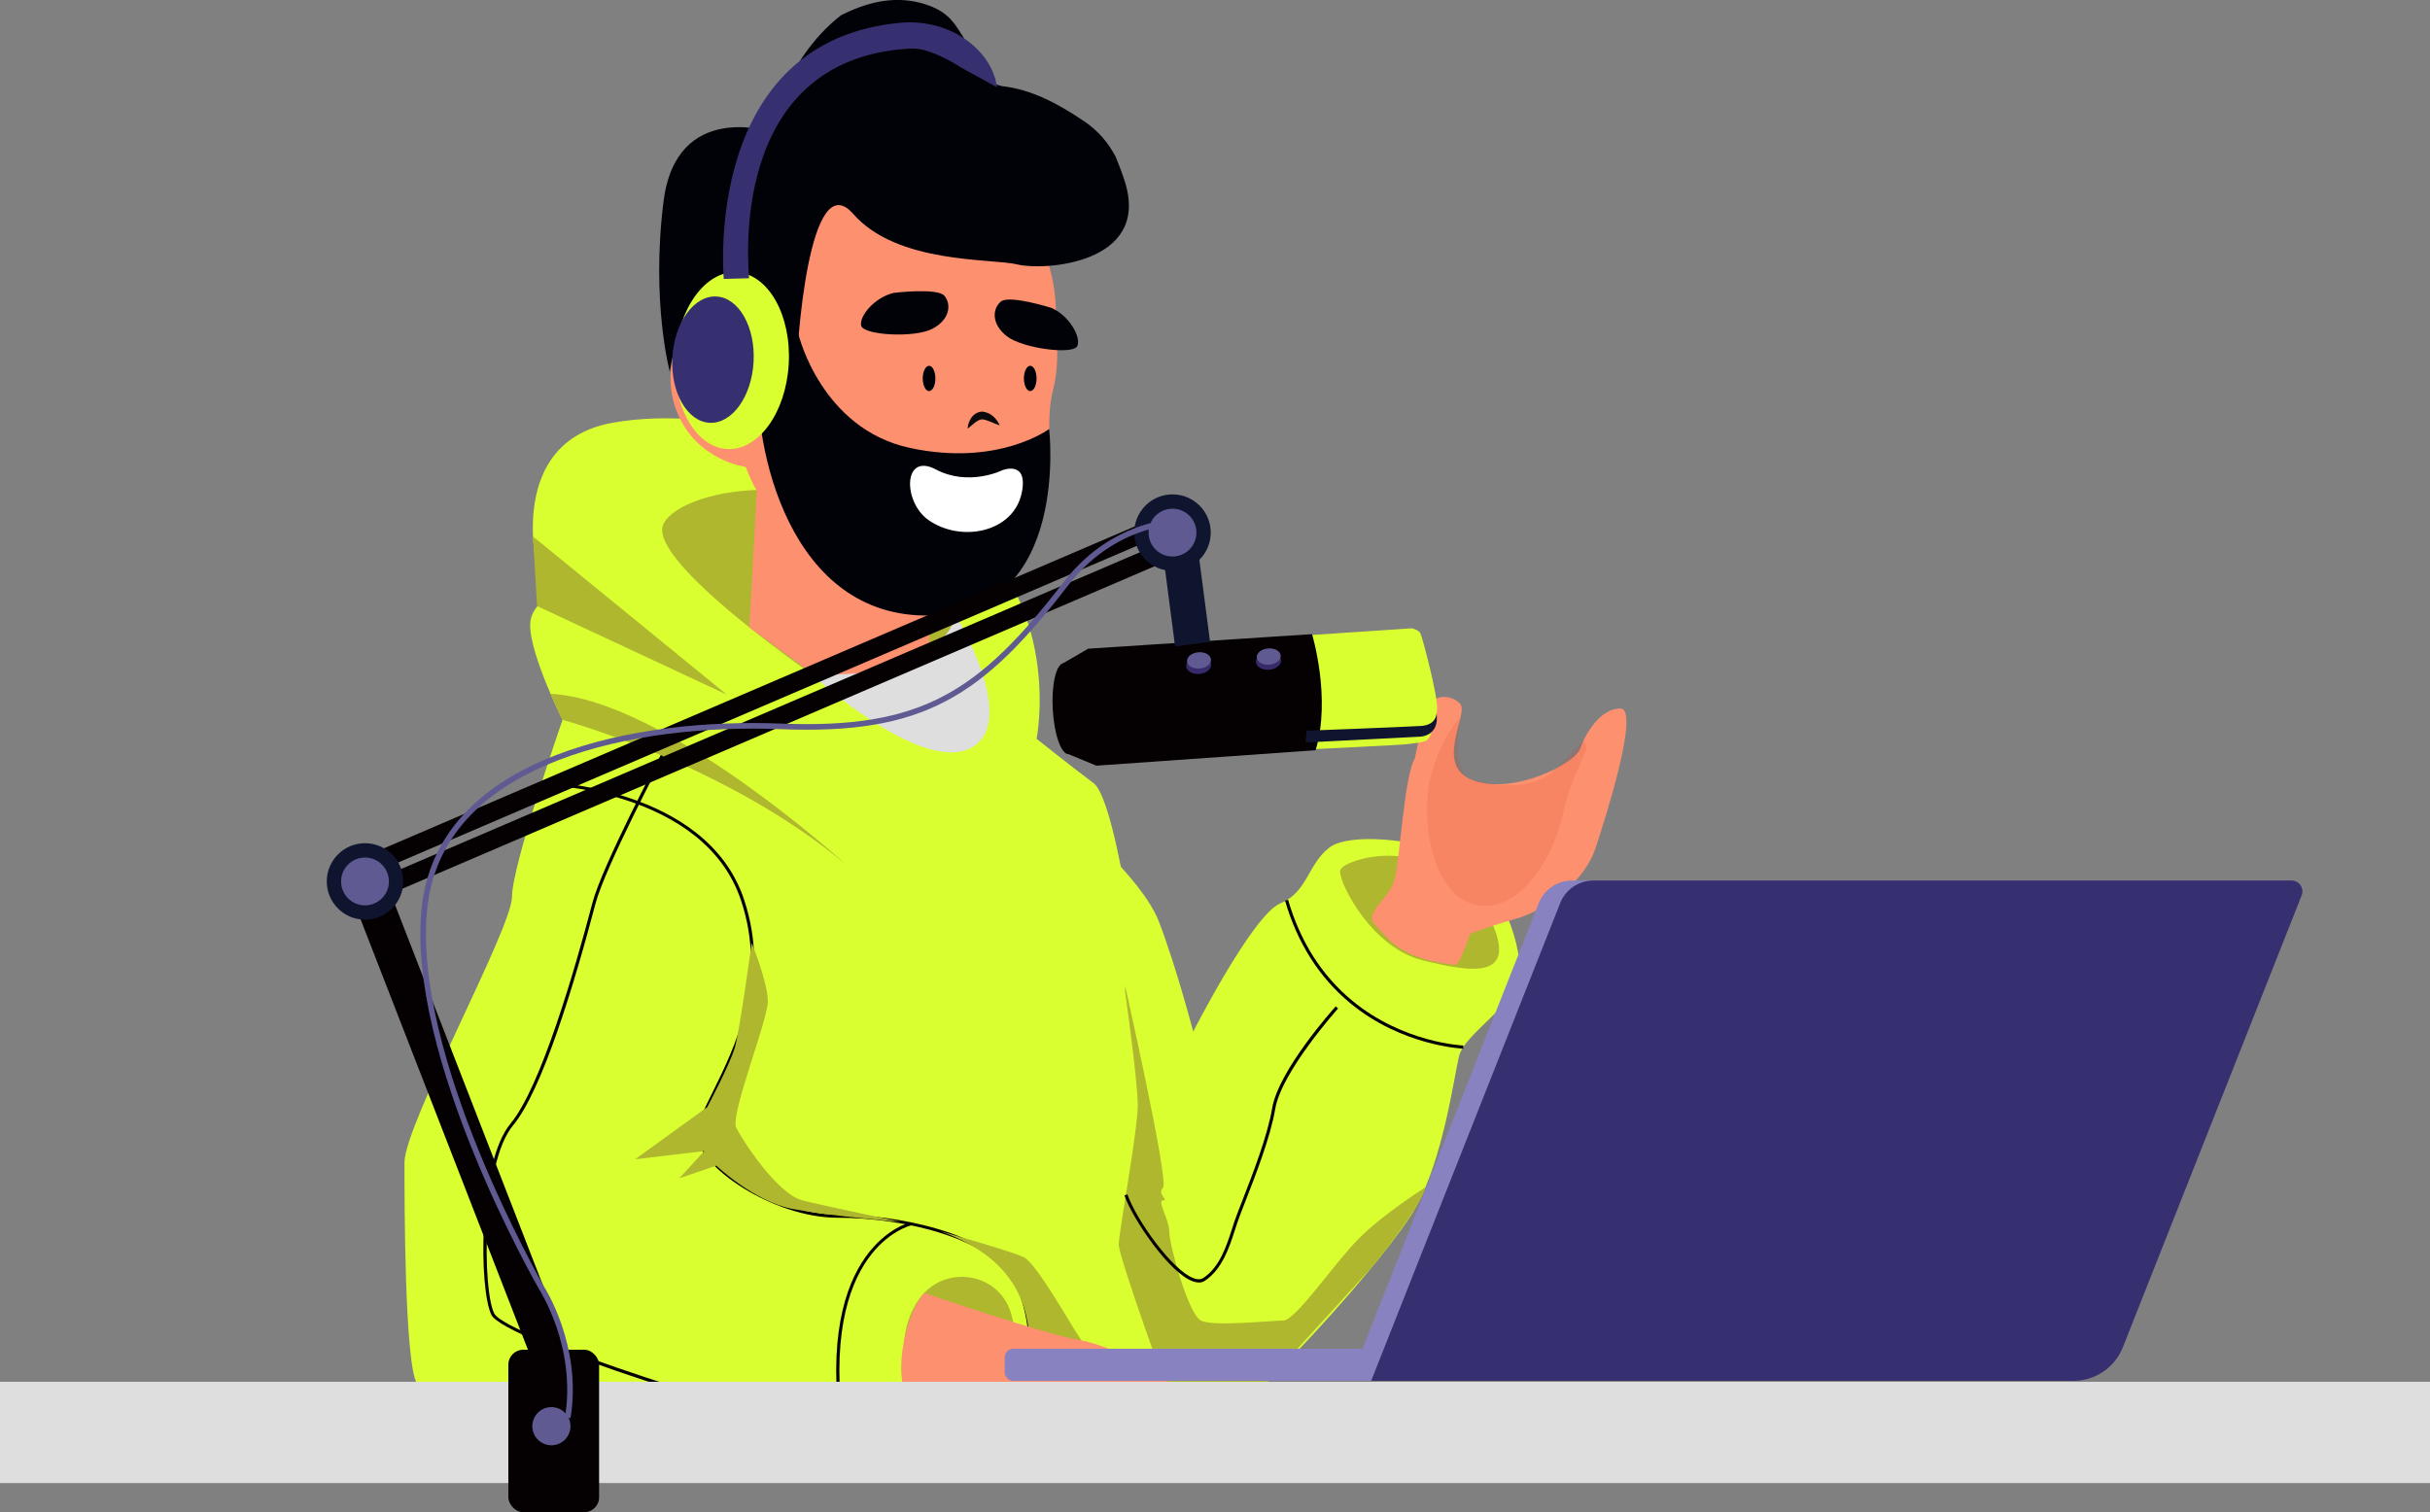 <?xml version="1.0" encoding="UTF-8"?>
<svg xmlns="http://www.w3.org/2000/svg" id="Layer_2" viewBox="0 0 434 270.16">
  <rect x="0" y="0" width="434" height="270.16" fill="#808080" stroke="none"/>
  <defs>
    <style>.cls-1{fill:#010207;}.cls-2{fill:#050001;}.cls-3{fill:#fff;}.cls-4{fill:#fd906f;}.cls-5{fill:#aeb72e;}.cls-6{fill:#dedede;}.cls-7,.cls-8{fill:#d64222;}.cls-9{fill:#daff31;}.cls-10{fill:#10152f;}.cls-11{fill:#0c0a0b;}.cls-12{fill:#363071;}.cls-13{fill:#8882c1;}.cls-14{fill:#382b6c;}.cls-15{fill:#605a93;}.cls-8{opacity:.15;}.cls-16{fill:none;stroke:#605a93;stroke-miterlimit:10;}.cls-17{opacity:.49;}</style>
  </defs>
  <g id="Layer_1-2">
    <g>
      <path class="cls-9" d="m204.33,181.69s-4.52-38.41-9.03-41.79c-4.52-3.39-10.16-7.91-10.16-7.91,0,0,4.52-22.59-12.42-37.28-16.94-14.68-44.04-22.59-63.23-19.2-19.2,3.39-13.55,25.98-13.55,25.98l6.78,3.39s-6.78,1.13-7.9,5.65c-1.13,4.52,5.65,18.07,5.65,18.07,0,0-9.03,25.98-9.03,31.63,0,5.65-19.2,40.66-19.2,47.44,0,6.78,0,36.15,2.26,39.53,2.26,3.39,94.85,10.17,109.53,11.3,14.68,1.13,21.45,0,23.71-2.26,2.26-2.26-3.39-74.55-3.39-74.55Z"></path>
      <path class="cls-5" d="m176.1,129.73s1.13-13.55-12.42-30.5c-13.55-16.94-41.78-12.43-45.17-5.65-3.39,6.78,29.36,29.37,41.78,37.28,12.42,7.91,15.81-1.13,15.81-1.13Z"></path>
      <path class="cls-5" d="m100.44,128.6s29.36,7.91,50.81,25.98c0,0-32.51-29.64-52.95-30.63l2.14,4.65Z"></path>
      <polygon class="cls-5" points="95.92 108.27 129.8 124.09 95.19 95.84 95.92 108.27"></polygon>
      <path class="cls-2" d="m149.27,256.08l.08-.56c-11.8-1.69-58.98-16.68-61.08-20.87-2.13-4.26-2.25-26.86,3.35-33.58,5.2-6.24,10.88-25,14.74-39.64,1.72-6.54,12.05-26.09,12.15-26.29l-.5-.26c-.43.81-10.46,19.81-12.2,26.41-3.14,11.94-9.22,32.94-14.62,39.43-5.86,7.03-5.65,29.74-3.42,34.19,2.32,4.65,50.39,19.59,61.5,21.17Z"></path>
      <path class="cls-2" d="m181.4,255.85c3.35-4.47,4.75-19.14.02-27.42-4.79-8.39-21.68-11.44-31.86-11.44-11.15,0-24.56-8.85-24.56-14.4,0-1.57,1.23-4.05,2.78-7.2,3.96-8.01,9.96-20.13,5.11-34.69-6.76-20.29-35.91-21.08-36.2-21.09v.56c.28,0,29.03.8,35.66,20.7,4.78,14.34-1.15,26.32-5.08,34.26-1.59,3.21-2.84,5.75-2.84,7.45,0,5.77,13.72,14.97,25.12,14.97,12.42,0,27.19,3.83,31.37,11.15,4.48,7.85,3.28,22.45.02,26.8l.45.34Z"></path>
      <path class="cls-5" d="m134.25,168.44s-2.12,15.61-3,18.67c-.88,3.06-4.94,10.68-4.94,10.68l-12.88,9.32,12.35-1.47-4.45,4.86,6.61-2.25s6.76,6.44,13.62,7.73c6.86,1.3,19.31,2.31,19.31,2.31,0,0-13.65-2.87-17.52-3.83-4.52-1.13-10.73-10.73-11.86-12.99-1.13-2.26,5.65-19.2,5.65-22.59s-2.89-10.43-2.89-10.43Z"></path>
      <path class="cls-5" d="m164.21,232c4.47-6.18,14.12-4.75,16.33,2.54.02.08.05.16.07.23,2.26,7.91,1.13,19.2-5.65,23.72-6.78,4.52-13.55-4.52-13.55-16.94,0-4.29,1.21-7.37,2.8-9.56Z"></path>
      <path class="cls-5" d="m167.91,219.96s12.7,3.53,14.96,4.66c2.26,1.13,7.9,11.3,10.16,14.68,2.26,3.39,2.26,19.2,2.26,19.2h-15.88s5.72-5.65,4.59-18.07c-.41-4.5-.57-14.97-16.09-20.47Z"></path>
      <path class="cls-9" d="m190.94,146s12.96,10.73,16.02,18.6c3.05,7.87,6.15,19.7,6.15,19.7,0,0,10.63-20.87,15.55-22.91,4.92-2.03,4.86-6.97,8.78-9.98s18.76-1.2,24.73,2.69c5.97,3.89,10.06,15.7,9.12,20.65-.93,4.95-9.77,9.99-10.71,13.96-.94,3.96-2.76,17.82-7.6,26.77-4.84,8.95-31.19,37.91-37.09,39.95-5.9,2.04-14.94-28.55-14.94-28.55l-10-80.87Z"></path>
      <path class="cls-5" d="m200.94,177.18s2.26,15.81,2.26,20.33-3.39,22.59-3.39,24.85,9.03,27.11,9.03,27.11c0,0,2.74,5.9,5.89,6.34,3.15.44,11.65-9,11.65-9l18.54-20.32s9.06-11.03,9.64-14.35c0,0-7.33,4.58-11.84,9.1-4.52,4.52-11.29,14.68-13.55,14.68s-12.42,1.13-14.68,0c-2.26-1.13-5.65-13.55-5.65-15.81s-2.26-5.65-1.13-5.65-1.13-1.13,0-2.26c1.13-1.13-6.78-36.15-6.78-36.15"></path>
      <path class="cls-5" d="m242.19,153.76c5.22-1.66,10.93-.94,15.66,1.83,3.24,1.9,6.64,4.8,8.58,9.17,4.52,10.17-3.39,9.04-12.42,6.78-9.03-2.26-14.68-13.55-14.68-15.81,0-.79,1.24-1.44,2.86-1.96Z"></path>
      <path class="cls-2" d="m261.34,187.34l.02-.56c-.11,0-10.73-.45-19.88-8.03-5.41-4.48-9.26-10.54-11.43-18.01l-.54.16c2.2,7.58,6.11,13.73,11.61,18.29,9.31,7.71,20.11,8.15,20.22,8.16Z"></path>
      <polygon class="cls-4" points="135.37 83.99 133.83 112.09 145.61 120.7 165.37 124.66 166.87 97.28 135.37 83.99"></polygon>
      <path class="cls-2" d="m214.1,229.13c.41,0,.79-.11,1.11-.33,3.1-2.07,4.37-6.01,5.39-9.18.12-.39.25-.77.37-1.14.3-.89.84-2.28,1.47-3.9,1.78-4.56,4.48-11.46,5.32-16.48,1.1-6.62,11.12-17.82,11.22-17.93l-.42-.38c-.42.46-10.23,11.43-11.36,18.22-.83,4.96-3.51,11.82-5.28,16.37-.66,1.69-1.18,3.02-1.48,3.92-.12.37-.25.75-.37,1.14-1.04,3.24-2.23,6.92-5.16,8.88-.41.27-.95.3-1.61.08-3.84-1.29-10.35-10.45-11.95-15.03l-.53.19c1.46,4.2,8.08,13.97,12.3,15.38.35.12.68.18.99.18Z"></path>
      <path class="cls-2" d="m150.18,255.94l.56-.08c-4.66-33.03,11.86-36.91,12.02-36.95l-.12-.55c-.17.04-17.2,4.04-12.46,37.58Z"></path>
      <path class="cls-6" d="m170.73,109.96s-2.39,11.8-25.9,10.42c0,0,19.41,17.82,28.44,13.3,9.03-4.52-2.54-23.72-2.54-23.72Z"></path>
      <path class="cls-4" d="m171.58,30.33s15.81,5.65,16.94,23.72c1.13,18.07-1.13,12.43-1.13,22.59s0,21.46-12.42,29.37c-12.53,7.98-36.13-6.78-41.78-22.59,0,0-9.03-1.13-12.42-10.17-3.39-9.04,2.26-20.33,9.03-18.07s6.78,6.78,6.78,6.78c0,0-7.9-45.18,35-31.63Z"></path>
      <g class="cls-17">
        <path class="cls-7" d="m133.19,64.22s-4.52-6.78-7.9-3.39c-3.39,3.39,1.13,14.68,4.52,15.81,3.39,1.13,4.52-2.26,2.26-4.52-2.26-2.26,3.39-3.39,1.13-7.91"></path>
      </g>
      <path class="cls-1" d="m118.51,35.98c2.26-18.07,19.2-12.43,19.2-12.43,0,0,2.12-12.7,12.49-20.82.21-.1.44-.21.64-.31,4.56-2.21,9.32-3.21,14.21-1.72,4.54,1.39,5.5,3.56,7.73,7.12-.93,3.36,2.82,6.82,6.15,7.56,5.41.61,10.08,3.19,14.55,6.18,2.84,1.9,4.44,4,5.76,6.39.67,1.62,1.25,3.18,1.7,4.62,4.52,14.68-14.68,15.81-19.2,14.68-4.52-1.13-21.45,0-29.36-9.04-7.9-9.04-10.16,23.72-10.16,29.37,0,5.65-5.65,2.26-6.78-2.26-1.13-4.52-2.15-10.17-7.9-10.17-6.78,0-7.9,11.3-7.9,11.3,0,0-3.39-12.43-1.13-30.5Z"></path>
      <path class="cls-1" d="m142.65,59.88s4.08,16.76,19.89,20.15c15.81,3.39,24.84-3.39,24.84-3.39,0,0,3.87,32.75-21.21,33.32-25.08.57-31.86-29.93-30.73-44.61,1.13-14.68,7.21-5.47,7.21-5.47Z"></path>
      <path class="cls-1" d="m159.59,52.33s7.84-.97,9.09.52c1.25,1.5,1.01,4.24-2.18,5.9-3.19,1.66-12.28,1.14-12.69-.56-.4-1.7,2.38-5.05,5.78-5.86Z"></path>
      <path class="cls-1" d="m187.8,55.01s-7.53-2.38-9.04-1.14c-1.5,1.24-1.77,3.99,1.07,6.2,2.84,2.21,11.87,3.35,12.58,1.75.71-1.6-1.43-5.4-4.62-6.82Z"></path>
      <path class="cls-1" d="m182.87,67.61c0,1.25.51,2.26,1.13,2.26s1.13-1.01,1.13-2.26-.51-2.26-1.13-2.26-1.13,1.01-1.13,2.26Z"></path>
      <path class="cls-1" d="m164.8,67.61c0,1.25.51,2.26,1.13,2.26s1.13-1.01,1.13-2.26-.51-2.26-1.13-2.26-1.13,1.01-1.13,2.26Z"></path>
      <path class="cls-3" d="m178.97,84.03s-5.96,2.94-11.84-.17c-5.88-3.1-5.89,5.83-1.31,9.04,5.86,4.11,15.17,2.2,16.65-4.8,1.27-6.02-3.49-4.08-3.49-4.08Z"></path>
      <path class="cls-9" d="m140.87,64.99c-.48,8.72-5.41,15.54-11.01,15.23-5.6-.31-9.76-7.63-9.28-16.35.48-8.72,5.41-15.54,11.01-15.23,5.6.31,9.76,7.63,9.28,16.35Z"></path>
      <path class="cls-12" d="m134.59,64.65c-.34,6.23-3.86,11.1-7.87,10.88s-6.97-5.45-6.63-11.68c.34-6.23,3.86-11.1,7.87-10.88s6.97,5.45,6.63,11.68Z"></path>
      <path class="cls-12" d="m173.97,8.24c1.94,1.75,3.64,4.15,4.1,7.35l-6.59-3.62s-3.54-2.4-6.93-3.14c-.75-.16-1.54-.19-2.3-.14-32.5,2.05-28.51,39.42-28.47,41.02l-4.52.12c-.01-.43-3.86-42.77,31.93-45.8.74-.06,1.48-.06,2.22-.02h0c3.89.21,7.66,1.62,10.55,4.23Z"></path>
      <path class="cls-4" d="m245.52,165.09c-1.93-2.2,2.69-4.48,3.58-8.06s1.79-18.81,3.58-21.5c0,0,.9-4.48,1.79-8.06.9-3.58,4.48-3.58,6.27-1.79,1.79,1.79-4.84,11.03,2.33,13.72,7.16,2.69,18.27-2.97,19.17-5.66.9-2.69,3.58-7.17,7.16-7.17s-2.69,19.71-4.48,25.08c-1.79,5.38-8.06,10.75-14.33,12.54-6.27,1.79-8.06,2.69-8.06,2.69,0,0-1.76,5.6-2.65,5.5-9.57-1.06-11.7-4.26-14.36-7.29Z"></path>
      <path class="cls-8" d="m283.29,134.07s-3.19,6.38-4.25,11.7-6.38,17.03-14.89,15.96c-8.51-1.06-10.64-15.96-8.51-23.41,2.13-7.45,5.23-10.12,5.23-10.12,0,0-2.04,10.12,2.22,11.18,4.25,1.06,10.64,2.13,14.89-2.13,4.25-4.26,5.32-6.38,5.32-3.19Z"></path>
      <path class="cls-4" d="m165.07,230.98s21.42,7.38,27.8,8.44c6.38,1.06,21.27,8.51,22.34,15.96,1.06,7.45-37.6.7-37.6.7,0,0-12.94-6.08-15.33-7.11-2.39-1.04-1.61-12.6,2.78-17.99Z"></path>
      <path class="cls-13" d="m241.07,246.69h129.46c1.46,0,2.77-.89,3.31-2.25l34.47-87.13h-127.55c-2.62,0-4.97,1.6-5.93,4.03l-33.76,85.35Z"></path>
      <path class="cls-12" d="m244.89,246.69h125.42c3.9,0,7.4-2.38,8.84-6.01l31.93-80.72c.5-1.27-.43-2.65-1.8-2.65h-124.7c-2.62,0-4.97,1.6-5.93,4.03l-33.76,85.35Z"></path>
      <path class="cls-13" d="m180.97,240.95h61.9c.85,0,1.54.69,1.54,1.54v2.65c0,.85-.69,1.54-1.54,1.54h-63.44v-4.19c0-.85.69-1.54,1.54-1.54Z" transform="translate(423.85 487.64) rotate(-180)"></path>
      <rect class="cls-6" x="0" y="246.87" width="434" height="18.09" transform="translate(434 511.82) rotate(-180)"></rect>
      <path class="cls-9" d="m232.24,113.76l.85-.24,19.06-1.27s1.16.23,1.52.86c.36.63,3.12,11.22,3,13.45-.11,2.23-1.15,5.08-1.74,5.61-.59.53-3.28.73-4.34.84s-16.97.87-16.97.87l-1.38-20.13Z"></path>
      <path class="cls-2" d="m234.97,134.03l-39.16,2.76-5.56-2.3-.82-15.75,4.93-2.85,39.97-2.6s3.46,11.42.64,20.74Z"></path>
      <path class="cls-10" d="m256.57,127.46s0,2.05-2.75,2.23c-2.75.18-20.46.85-20.46.85l-.18,2.1,20.41-1.03s3.54-.02,2.98-4.16Z"></path>
      <g>
        <path class="cls-14" d="m226.44,116.59c-1.24.1-2.19.86-2.12,1.71.07.84,1.13,1.44,2.36,1.35,1.24-.1,2.19-.86,2.12-1.71-.07-.84-1.13-1.44-2.36-1.35Z"></path>
        <path class="cls-14" d="m213.97,117.34c-1.24.1-2.19.86-2.12,1.71.07.84,1.13,1.44,2.36,1.35,1.24-.1,2.19-.86,2.12-1.71-.07-.84-1.13-1.44-2.36-1.35Z"></path>
      </g>
      <g>
        <path class="cls-15" d="m226.48,115.84c-1.18.09-2.08.82-2.02,1.62.06.8,1.07,1.38,2.25,1.28,1.18-.09,2.08-.82,2.02-1.62-.06-.8-1.07-1.38-2.25-1.28Z"></path>
        <path class="cls-15" d="m214.03,116.53c-1.18.09-2.08.82-2.02,1.62.06.8,1.07,1.38,2.25,1.28,1.18-.09,2.08-.82,2.02-1.62-.06-.8-1.07-1.38-2.25-1.28Z"></path>
      </g>
      <path class="cls-2" d="m189.97,118.5c-1.32.07-2.2,3.76-1.95,8.24.25,4.48,1.52,8.05,2.84,7.98,1.32-.07,2.2-3.76,1.95-8.24-.25-4.48-1.52-8.05-2.84-7.98Z"></path>
      <rect class="cls-2" x="78.96" y="154.67" width="6.67" height="92.81" transform="translate(-67.25 43.47) rotate(-21.24)"></rect>
      <rect class="cls-2" x="136.11" y="44.01" width="3.33" height="159.34" transform="translate(197.15 -51.68) rotate(66.79)"></rect>
      <rect class="cls-2" x="137.82" y="48.28" width="3.33" height="159.34" transform="translate(202.11 -50.66) rotate(66.79)"></rect>
      <rect class="cls-2" x="90.79" y="241.13" width="16.21" height="29.03" rx="2.67" ry="2.67"></rect>
      <path class="cls-15" d="m101.89,254.79c0,1.89-1.53,3.41-3.41,3.41s-3.41-1.53-3.41-3.41,1.53-3.41,3.41-3.41,3.41,1.53,3.41,3.41Z"></path>
      <circle class="cls-10" cx="65.19" cy="157.47" r="6.83"></circle>
      <circle class="cls-15" cx="65.19" cy="157.47" r="4.27"></circle>
      <path class="cls-10" d="m216.24,95.15c0,3.77-3.06,6.83-6.83,6.83s-6.83-3.06-6.83-6.83,3.06-6.83,6.83-6.83,6.83,3.06,6.83,6.83Z"></path>
      <path class="cls-15" d="m213.68,95.15c0,2.36-1.91,4.27-4.27,4.27s-4.27-1.91-4.27-4.27,1.91-4.27,4.27-4.27,4.27,1.91,4.27,4.27Z"></path>
      <rect class="cls-10" x="208.87" y="100.09" width="6.3" height="15.05" transform="translate(-12.12 28.28) rotate(-7.42)"></rect>
      <path class="cls-16" d="m212.55,93.11s-12.76-1.06-22.22,11.22c-15.15,19.67-25.52,26.45-50.84,25.44-25.33-1.01-60.43,5.38-63.62,31.98-3.19,26.6,20.82,68.28,20.82,68.28,0,0,6.83,10.46,4.71,23.23"></path>
      <path class="cls-11" d="m172.81,76.57c.12-1.39.92-2.94,2.62-3.04,1.56.18,2.51,1.18,3.13,2.45-1.06-.29-2.2-.99-3.16-1.07-.84.03-1.79,1.1-2.59,1.67h0Z"></path>
    </g>
  </g>
</svg>
